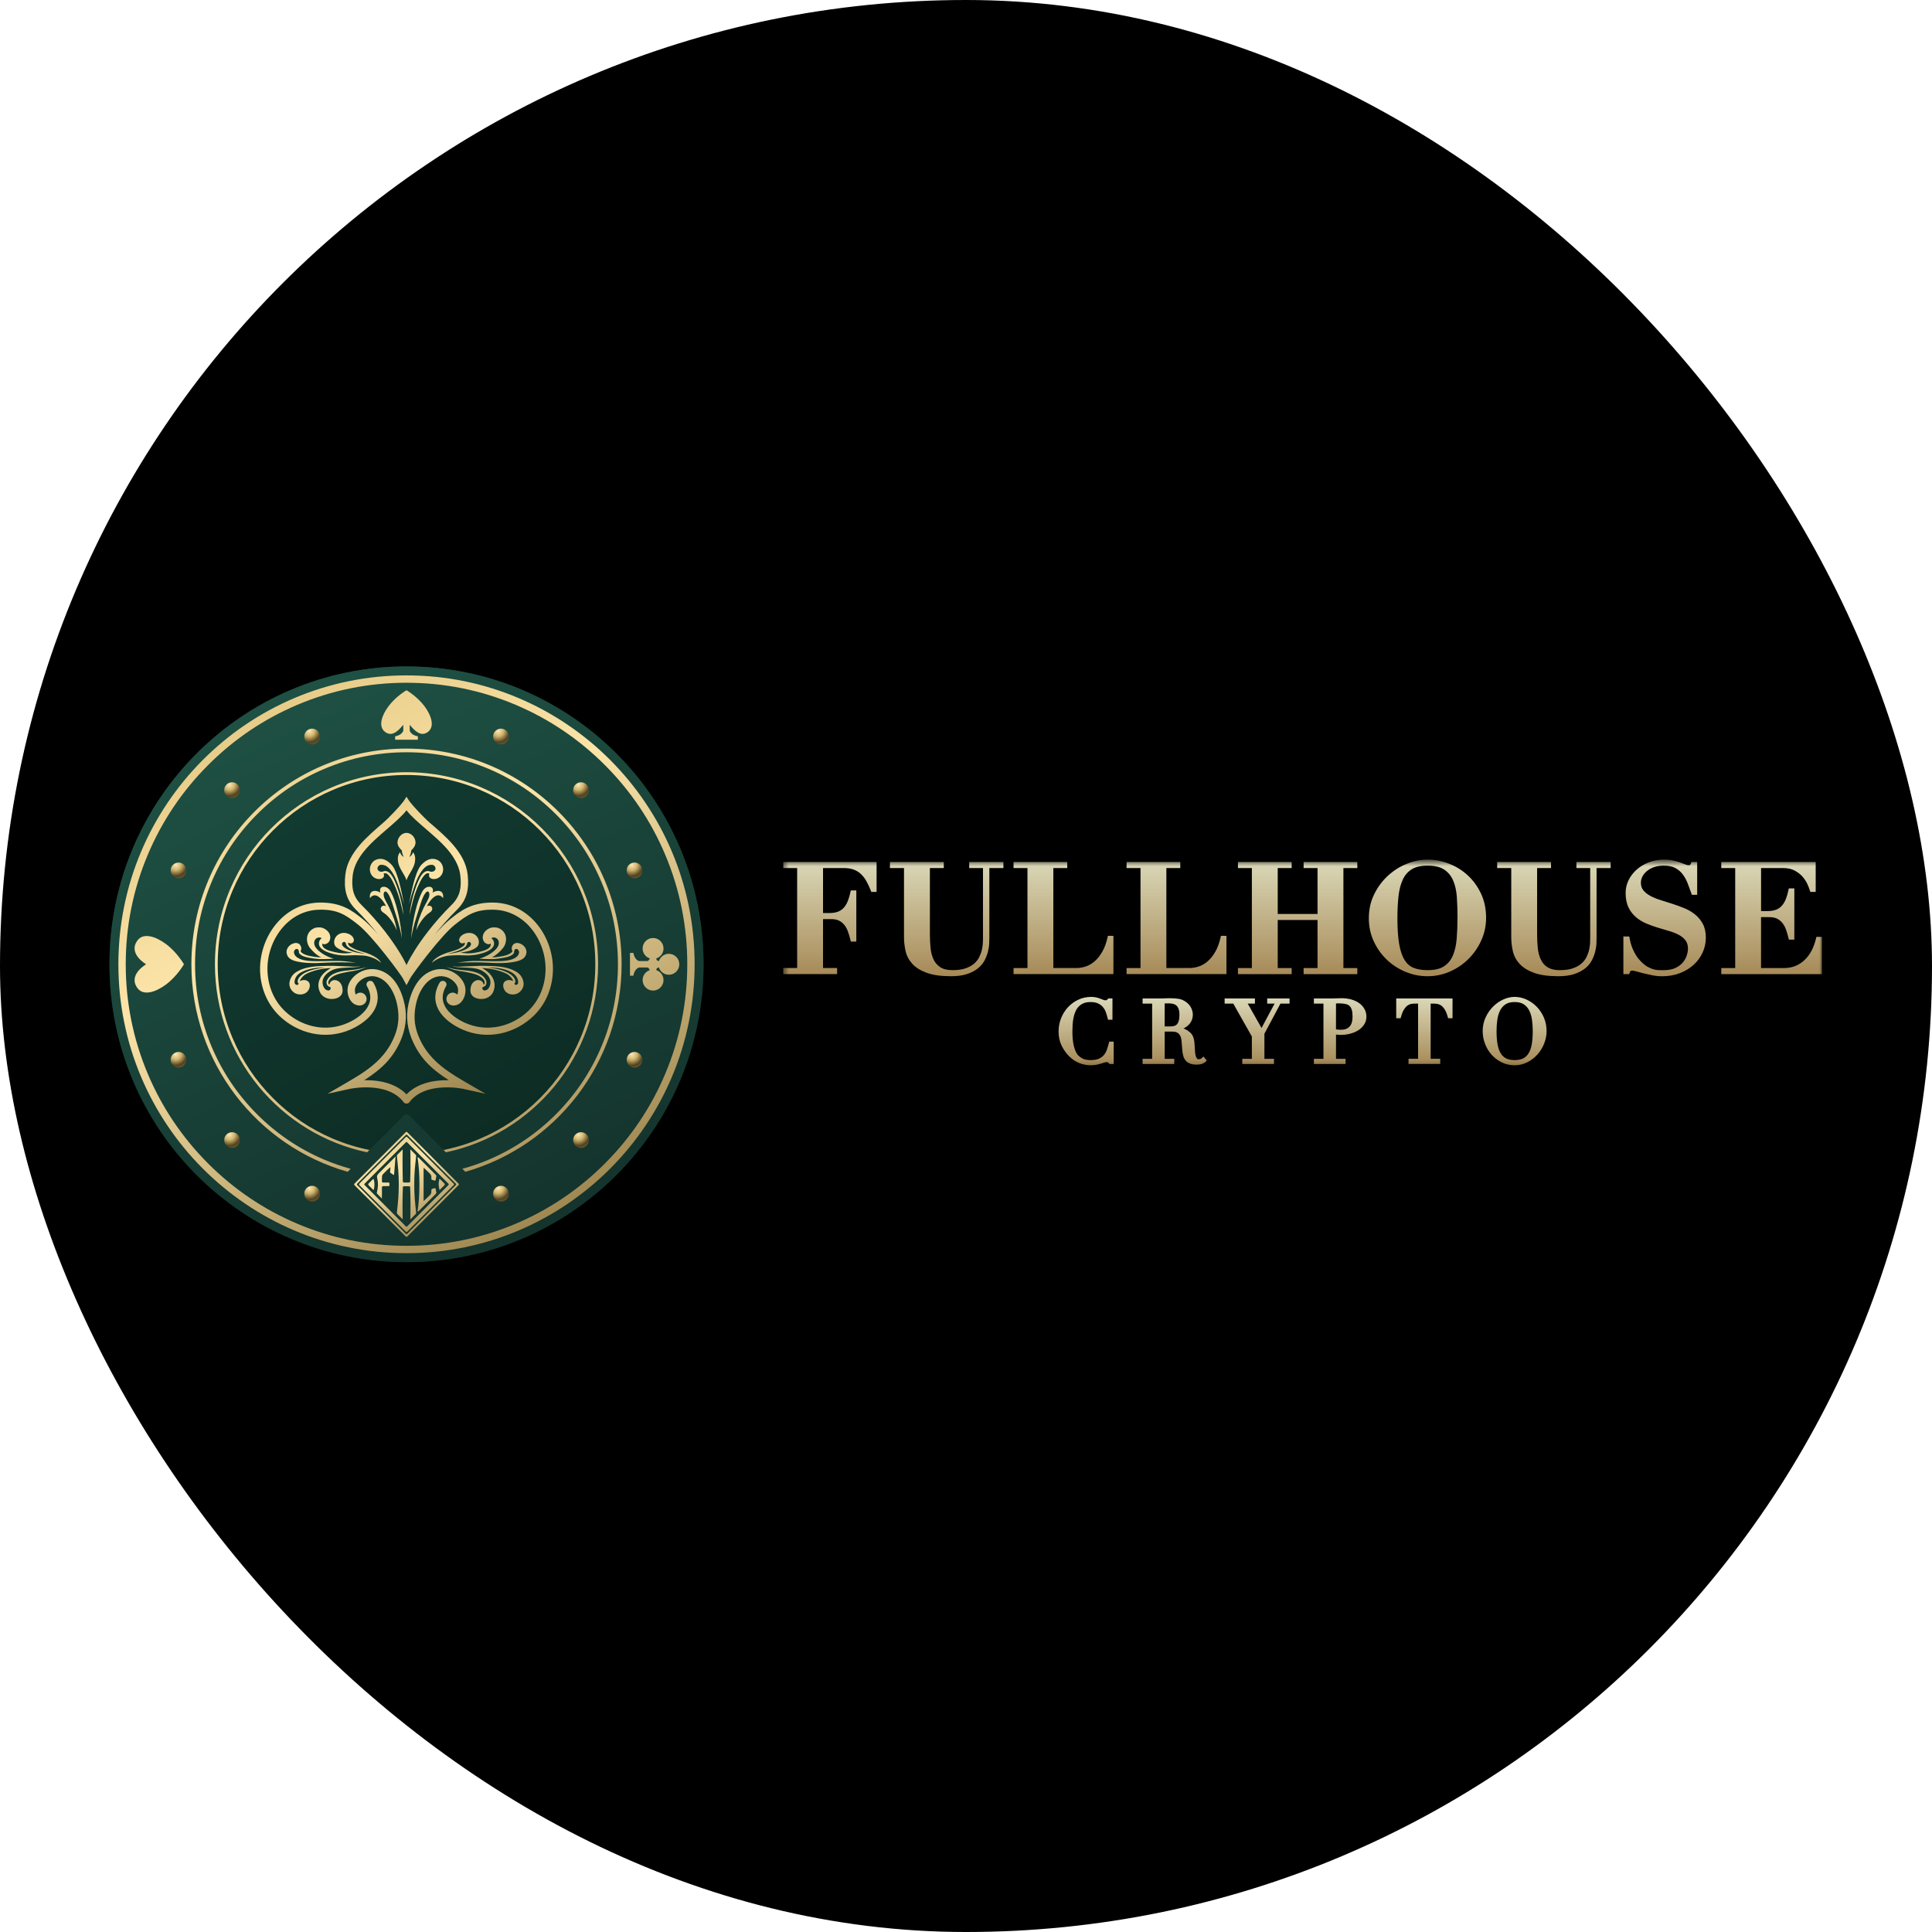 <?xml version="1.0" encoding="UTF-8"?> <svg xmlns="http://www.w3.org/2000/svg" width="300" height="300" viewBox="0 0 300 300" fill="none"><rect width="300" height="300" rx="150" fill="black"></rect><path d="M63.123 103.487C37.649 103.487 17 124.193 17 149.734C17 175.276 37.651 195.981 63.123 195.981C88.595 195.981 109.246 175.276 109.246 149.734C109.246 124.193 88.595 103.487 63.123 103.487Z" fill="url(#paint0_linear_376_433)"></path><path d="M63.123 103.487C37.649 103.487 17 124.193 17 149.734C17 175.276 37.651 195.981 63.123 195.981C88.595 195.981 109.246 175.276 109.246 149.734C109.246 124.193 88.595 103.487 63.123 103.487ZM63.514 173.187C63.299 172.971 62.947 172.971 62.732 173.187L57.262 178.671C43.809 175.947 33.679 164.027 33.679 149.734C33.679 133.429 46.861 120.211 63.123 120.211C79.384 120.211 92.566 133.429 92.566 149.734C92.566 164.027 82.437 175.947 68.984 178.671L63.514 173.187Z" fill="url(#paint1_linear_376_433)"></path><path fill-rule="evenodd" clip-rule="evenodd" d="M55.033 183.808C54.977 183.864 54.977 183.956 55.033 184.012L63.022 192.023C63.078 192.079 63.169 192.079 63.225 192.023L71.215 184.012C71.271 183.956 71.271 183.864 71.215 183.808L63.225 175.797C63.169 175.741 63.078 175.741 63.022 175.797L55.033 183.808ZM64.846 179.791C64.841 179.758 64.856 179.728 64.885 179.713C64.914 179.698 64.948 179.703 64.971 179.726L67.631 182.393C67.731 182.492 67.779 182.563 67.744 182.702C67.702 182.87 67.686 183.045 67.648 183.214C67.623 183.328 67.586 183.338 67.498 183.321C67.344 183.291 67.189 183.257 67.053 183.191C66.972 183.151 66.971 182.993 66.981 182.892C67.01 182.611 66.933 182.416 66.719 182.202C66.418 181.899 66.099 181.609 65.777 181.322V186.501C66.099 186.213 66.418 185.924 66.719 185.621C66.933 185.407 67.01 185.211 66.981 184.93C66.971 184.829 66.972 184.671 67.053 184.632C67.189 184.566 67.344 184.531 67.498 184.502C67.586 184.485 67.623 184.495 67.648 184.609C67.686 184.778 67.703 184.952 67.744 185.121C67.779 185.26 67.731 185.33 67.631 185.429L64.971 188.096C64.948 188.12 64.914 188.125 64.885 188.11C64.856 188.095 64.841 188.064 64.846 188.032C65.218 185.793 65.218 182.029 64.846 179.791ZM61.844 181.68C61.794 180.957 61.702 180.254 61.629 179.536C61.621 179.471 61.646 179.356 61.685 179.316L62.501 178.498C62.506 178.493 62.514 178.491 62.521 178.494C62.528 178.497 62.532 178.504 62.532 178.512C62.51 179.363 62.5 180.208 62.505 181.05C62.51 181.839 62.526 182.627 62.556 183.416C62.561 183.549 62.584 183.604 62.683 183.612C62.93 183.632 63.316 183.632 63.563 183.612C63.663 183.604 63.685 183.55 63.69 183.416C63.719 182.627 63.737 181.839 63.741 181.05C63.746 180.208 63.737 179.363 63.714 178.512C63.714 178.504 63.718 178.497 63.725 178.494C63.732 178.491 63.74 178.493 63.745 178.498L64.561 179.316C64.6 179.356 64.625 179.471 64.618 179.536C64.544 180.254 64.452 180.957 64.402 181.68C64.299 183.175 64.299 184.646 64.402 186.14C64.452 186.864 64.544 187.567 64.618 188.285C64.625 188.35 64.6 188.464 64.561 188.504L63.745 189.322C63.74 189.328 63.732 189.329 63.725 189.326C63.718 189.323 63.714 189.317 63.714 189.309C63.737 188.457 63.746 187.612 63.741 186.771C63.737 185.981 63.72 185.194 63.69 184.405C63.685 184.271 63.663 184.217 63.563 184.209C63.316 184.189 62.929 184.189 62.683 184.209C62.584 184.216 62.56 184.271 62.556 184.405C62.527 185.194 62.51 185.981 62.505 186.771C62.5 187.613 62.51 188.457 62.532 189.309C62.532 189.317 62.528 189.323 62.521 189.326C62.514 189.329 62.506 189.328 62.501 189.322L61.685 188.504C61.646 188.464 61.621 188.35 61.629 188.285C61.702 187.567 61.794 186.864 61.844 186.14C61.947 184.646 61.947 183.175 61.844 181.68ZM55.463 183.807C55.407 183.864 55.407 183.955 55.463 184.011L63.022 191.59C63.078 191.647 63.169 191.647 63.225 191.59L70.784 184.011C70.84 183.955 70.84 183.864 70.784 183.807L63.225 176.228C63.169 176.172 63.078 176.172 63.022 176.228L55.463 183.807ZM55.789 183.807C55.732 183.864 55.732 183.955 55.789 184.011L63.022 191.264C63.078 191.321 63.169 191.321 63.225 191.264L70.459 184.011C70.515 183.955 70.515 183.864 70.459 183.807L63.225 176.555C63.169 176.499 63.078 176.499 63.022 176.555L55.789 183.807ZM56.612 183.807C56.555 183.864 56.555 183.955 56.612 184.011L63.022 190.439C63.078 190.495 63.169 190.495 63.225 190.439L69.636 184.011C69.692 183.955 69.692 183.864 69.636 183.807L63.225 177.38C63.169 177.324 63.078 177.324 63.022 177.38L56.612 183.807ZM61.418 179.63C61.34 180.549 61.273 181.448 61.195 182.371C61.19 182.427 61.127 182.457 61.081 182.426C60.926 182.323 60.761 182.216 60.618 182.103C60.583 182.076 60.566 182.037 60.568 181.993C60.581 181.793 60.628 181.439 60.628 181.299C60.628 181.254 60.597 181.249 60.558 181.283C60.433 181.385 60.238 181.554 60.123 181.668C59.895 181.893 59.666 182.118 59.449 182.353C59.373 182.436 59.324 182.567 59.316 182.68C59.295 182.93 59.316 183.181 59.307 183.432C59.302 183.58 59.362 183.629 59.503 183.625L60.295 183.623C60.434 183.623 60.475 183.674 60.475 183.807V183.995C60.475 184.146 60.422 184.191 60.28 184.186L59.572 184.18C59.353 184.18 59.3 184.253 59.304 184.456C59.312 184.823 59.313 185.139 59.311 185.507C59.31 185.712 59.306 185.908 59.297 186.113C59.219 186.034 59.143 185.958 59.071 185.884C58.882 185.694 58.708 185.518 58.539 185.337C58.506 185.3 58.506 185.214 58.521 185.159C58.711 184.411 58.757 183.701 58.571 182.957C58.473 182.567 58.628 182.374 58.876 182.133L61.386 179.615C61.392 179.61 61.4 179.608 61.407 179.612C61.415 179.615 61.418 179.622 61.418 179.63ZM68.249 184.806C68.179 184.497 68.117 184.197 68.112 183.911C68.108 183.624 68.168 183.351 68.246 183.009L69.001 183.767C69.041 183.807 69.06 183.855 69.06 183.911C69.06 183.967 69.04 184.015 69.001 184.055L68.249 184.806ZM57.971 183.04C58.18 183.271 58.208 184.463 57.997 184.805L57.246 184.056C57.206 184.016 57.186 183.968 57.186 183.912C57.186 183.855 57.206 183.807 57.245 183.767L57.971 183.04Z" fill="url(#paint2_linear_376_433)"></path><path d="M98.993 163.432C99.616 163.69 99.911 164.408 99.654 165.032C99.396 165.657 98.68 165.953 98.059 165.694C97.435 165.436 97.14 164.72 97.398 164.095C97.656 163.47 98.37 163.174 98.993 163.432Z" fill="url(#paint3_radial_376_433)"></path><path d="M98.993 134.027C99.616 134.285 99.911 135.003 99.654 135.627C99.396 136.252 98.68 136.547 98.059 136.289C97.435 136.031 97.14 135.315 97.398 134.69C97.656 134.065 98.37 133.769 98.993 134.027Z" fill="url(#paint4_radial_376_433)"></path><path d="M28.184 163.432C28.807 163.69 29.102 164.408 28.845 165.032C28.587 165.657 27.872 165.953 27.249 165.694C26.626 165.436 26.331 164.72 26.589 164.095C26.846 163.47 27.56 163.174 28.184 163.432Z" fill="url(#paint5_radial_376_433)"></path><path d="M28.184 134.027C28.807 134.285 29.102 135.003 28.845 135.627C28.587 136.252 27.872 136.547 27.249 136.289C26.626 136.031 26.331 135.315 26.589 134.69C26.846 134.065 27.56 133.769 28.184 134.027Z" fill="url(#paint6_radial_376_433)"></path><path d="M90.688 175.898C91.311 176.156 91.606 176.873 91.349 177.497C91.091 178.122 90.375 178.418 89.754 178.16C89.13 177.901 88.835 177.185 89.093 176.56C89.351 175.935 90.065 175.639 90.688 175.898Z" fill="url(#paint7_radial_376_433)"></path><path d="M36.503 175.898C37.126 176.156 37.421 176.873 37.164 177.497C36.906 178.122 36.191 178.418 35.568 178.16C34.945 177.901 34.65 177.185 34.908 176.56C35.165 175.935 35.879 175.639 36.503 175.898Z" fill="url(#paint8_radial_376_433)"></path><path d="M90.688 121.562C91.311 121.82 91.606 122.537 91.349 123.161C91.091 123.786 90.375 124.082 89.754 123.824C89.13 123.565 88.835 122.849 89.093 122.224C89.351 121.599 90.065 121.303 90.688 121.562Z" fill="url(#paint9_radial_376_433)"></path><path d="M36.503 121.562C37.126 121.82 37.421 122.537 37.164 123.161C36.906 123.786 36.191 124.082 35.568 123.824C34.945 123.565 34.65 122.849 34.908 122.224C35.165 121.599 35.879 121.303 36.503 121.562Z" fill="url(#paint10_radial_376_433)"></path><path d="M78.257 184.224C78.881 184.483 79.176 185.201 78.918 185.824C78.661 186.449 77.945 186.745 77.323 186.486C76.7 186.228 76.405 185.512 76.662 184.887C76.92 184.262 77.634 183.966 78.257 184.224Z" fill="url(#paint11_radial_376_433)"></path><path d="M78.257 113.234C78.881 113.493 79.176 114.21 78.918 114.834C78.661 115.459 77.945 115.755 77.323 115.496C76.7 115.238 76.405 114.522 76.662 113.897C76.92 113.272 77.634 112.976 78.257 113.234Z" fill="url(#paint12_radial_376_433)"></path><path d="M48.933 184.224C49.556 184.483 49.852 185.201 49.594 185.824C49.336 186.449 48.621 186.745 47.999 186.486C47.376 186.228 47.081 185.512 47.338 184.887C47.596 184.262 48.31 183.966 48.933 184.224Z" fill="url(#paint13_radial_376_433)"></path><path d="M48.933 113.234C49.556 113.493 49.852 114.21 49.594 114.834C49.336 115.459 48.621 115.755 47.999 115.496C47.376 115.238 47.081 114.522 47.338 113.897C47.596 113.272 48.31 112.976 48.933 113.234Z" fill="url(#paint14_radial_376_433)"></path><path fill-rule="evenodd" clip-rule="evenodd" d="M21.351 146.023C19.806 148.103 22.694 149.733 22.694 149.733C22.694 149.733 19.806 151.363 21.351 153.443C22.285 154.701 24.215 154.038 25.78 152.873C27.516 151.578 28.561 149.733 28.561 149.733C28.561 149.733 27.516 147.888 25.78 146.594C24.215 145.429 22.285 144.766 21.351 146.023ZM105.481 149.733C105.481 148.834 104.757 148.106 103.859 148.106C103.137 148.106 102.524 148.581 102.317 149.235C102.088 149.235 101.904 149.059 101.904 148.828C102.558 148.617 103.031 148.005 103.031 147.279C103.031 146.381 102.304 145.652 101.408 145.652C100.513 145.652 99.786 146.381 99.786 147.279C99.786 148.005 100.258 148.617 100.911 148.828C100.911 148.828 100.729 149.235 100.507 149.235H99.226C98.469 148.971 98.358 147.965 98.358 147.965H97.823V151.502H98.358C98.358 151.502 98.469 150.496 99.226 150.231H100.507C100.729 150.231 100.911 150.639 100.911 150.639C100.258 150.85 99.786 151.462 99.786 152.188C99.786 153.085 100.513 153.815 101.408 153.815C102.304 153.815 103.031 153.085 103.031 152.188C103.031 151.462 102.558 150.85 101.904 150.639C101.904 150.408 102.088 150.231 102.317 150.231C102.524 150.885 103.137 151.36 103.859 151.36C104.757 151.36 105.481 150.632 105.481 149.733ZM80.092 109.453C74.718 107.173 69.008 106.017 63.122 106.017C57.235 106.017 51.526 107.173 46.151 109.452C40.96 111.654 36.298 114.805 32.293 118.821C28.29 122.836 25.145 127.511 22.95 132.717C20.677 138.106 19.524 143.83 19.524 149.733C19.524 155.636 20.677 161.361 22.95 166.749C25.145 171.955 28.29 176.631 32.293 180.645C36.297 184.661 40.96 187.814 46.151 190.015C51.525 192.293 57.235 193.449 63.122 193.449C69.008 193.449 74.717 192.295 80.092 190.016C85.283 187.814 89.945 184.663 93.95 180.647C97.954 176.632 101.098 171.956 103.293 166.751C105.566 161.363 106.72 155.637 106.72 149.735C106.72 143.833 105.566 138.108 103.293 132.719C101.098 127.513 97.956 122.837 93.95 118.823C89.947 114.807 85.283 111.654 80.092 109.453ZM61.357 114.862V114.328C61.357 114.328 62.359 114.217 62.624 113.455V112.55C62.585 112.594 62.543 112.641 62.5 112.691C61.903 113.376 60.927 114.496 59.805 113.66C58.68 112.82 59.274 111.086 60.314 109.682C61.475 108.12 63.121 107.182 63.121 107.182C63.121 107.182 64.768 108.12 65.929 109.682C66.969 111.086 67.563 112.82 66.438 113.66C65.316 114.496 64.34 113.376 63.743 112.691C63.7 112.642 63.658 112.594 63.619 112.55V113.455C63.884 114.217 64.886 114.328 64.886 114.328V114.862H61.357ZM18.382 149.733C18.382 124.958 38.412 104.873 63.122 104.873C87.83 104.873 107.861 124.958 107.861 149.733C107.861 174.51 87.83 194.594 63.122 194.594C38.413 194.594 18.382 174.51 18.382 149.733ZM29.719 149.733C29.719 131.236 44.674 116.24 63.121 116.24C81.569 116.24 96.524 131.236 96.523 149.733C96.523 165.054 86.262 177.97 72.257 181.954L71.795 181.491C73.189 181.109 74.559 180.636 75.901 180.066C79.811 178.408 83.321 176.034 86.337 173.01C89.353 169.987 91.721 166.466 93.374 162.546C95.085 158.487 95.954 154.177 95.954 149.732C95.954 145.287 95.085 140.975 93.374 136.917C91.72 132.997 89.353 129.478 86.337 126.453C83.321 123.429 79.81 121.056 75.901 119.397C71.852 117.681 67.554 116.81 63.121 116.81C58.689 116.81 54.389 117.681 50.342 119.397C46.431 121.056 42.92 123.429 39.906 126.453C36.89 129.478 34.523 132.997 32.869 136.917C31.157 140.977 30.289 145.287 30.289 149.732C30.289 154.177 31.157 158.488 32.869 162.546C34.523 166.466 36.889 169.987 39.906 173.01C42.922 176.034 46.433 178.408 50.342 180.066C51.684 180.635 53.055 181.109 54.447 181.491L53.985 181.955C39.979 177.971 29.719 165.055 29.719 149.733ZM33.377 149.733C33.377 133.261 46.694 119.908 63.122 119.908C79.55 119.908 92.866 133.261 92.867 149.735C92.867 164.104 82.733 176.1 69.24 178.928L68.877 178.565C70.811 178.179 72.702 177.598 74.534 176.821C78.025 175.341 81.16 173.221 83.852 170.521C86.545 167.822 88.658 164.678 90.135 161.177C91.664 157.554 92.439 153.704 92.439 149.736C92.439 145.766 91.664 141.916 90.135 138.293C88.659 134.792 86.545 131.648 83.852 128.949C81.16 126.25 78.025 124.13 74.534 122.649C70.92 121.116 67.08 120.34 63.123 120.34C59.164 120.34 55.324 121.116 51.711 122.649C48.22 124.129 45.084 126.25 42.393 128.949C39.7 131.648 37.587 134.792 36.11 138.293C34.581 141.918 33.806 145.768 33.806 149.736C33.806 153.704 34.581 157.554 36.11 161.177C37.585 164.678 39.7 167.822 42.393 170.521C45.084 173.221 48.22 175.34 51.711 176.821C53.543 177.598 55.433 178.178 57.367 178.564L57.005 178.926C43.513 176.098 33.377 164.103 33.377 149.733Z" fill="url(#paint15_linear_376_433)"></path><path d="M63.122 125.822C62.506 126.659 61.097 127.876 60.231 128.623C58.879 129.79 57.409 131.019 56.334 132.424C55.417 133.622 54.888 134.813 54.764 135.966C54.578 137.706 54.734 139.141 56.099 140.489C59.053 143.406 60.96 146.164 61.833 147.55C62.361 148.388 62.806 149.177 63.123 149.851C63.44 149.177 63.885 148.388 64.412 147.55C65.285 146.164 67.192 143.406 70.146 140.489C71.511 139.141 71.667 137.706 71.481 135.966C71.357 134.813 70.828 133.622 69.911 132.424C68.836 131.019 67.366 129.79 66.014 128.623C65.148 127.876 63.739 126.659 63.122 125.822ZM63.122 152.985L62.54 151.893C62.403 151.635 61.243 150.005 59.834 148.225C58.082 146.011 56.595 144.365 55.634 143.6C53.639 142.011 52.378 141.214 49.643 141.256C47.324 141.291 45.396 142.337 44.002 143.895C42.429 145.652 41.535 148.061 41.529 150.403C41.522 152.831 42.4 155.25 44.241 157.005C46.715 159.364 50.519 160.395 54.02 158.828C55.382 158.218 56.445 157.386 57.015 156.485C57.677 155.438 57.665 154.309 56.982 153.13C56.827 152.864 56.926 152.527 57.202 152.379C57.478 152.23 57.828 152.325 57.982 152.59C58.869 154.12 58.873 155.667 57.993 157.061C57.308 158.146 56.069 159.131 54.503 159.833C50.526 161.615 46.207 160.451 43.41 157.769C41.371 155.812 40.386 153.138 40.381 150.452C40.377 147.8 41.387 145.113 43.158 143.149C44.756 141.376 46.974 140.191 49.624 140.151C51.158 140.129 52.486 140.388 53.683 140.945C54.703 141.42 55.508 142.061 56.368 142.752C57.059 143.307 57.886 144.167 58.7 145.091C57.651 143.759 56.485 142.451 55.277 141.259C53.679 139.68 53.396 137.965 53.62 135.85C53.806 134.108 54.679 132.602 55.823 131.258C56.911 129.98 58.243 128.847 59.461 127.796C60.482 126.915 62.167 125.099 62.638 124.453C62.756 124.291 63.095 123.773 63.122 123.709C63.148 123.773 63.488 124.291 63.605 124.453C64.076 125.099 65.761 126.915 66.783 127.796C68.001 128.847 69.334 129.979 70.421 131.258C71.564 132.602 72.438 134.108 72.624 135.85C72.848 137.965 72.565 139.68 70.967 141.259C69.759 142.451 68.593 143.759 67.544 145.091C68.358 144.167 69.185 143.307 69.876 142.752C70.736 142.061 71.541 141.42 72.561 140.945C73.758 140.388 75.086 140.129 76.619 140.151C79.27 140.191 81.488 141.376 83.086 143.149C84.857 145.113 85.867 147.8 85.862 150.452C85.857 153.138 84.873 155.812 82.834 157.769C80.037 160.451 75.717 161.614 71.741 159.833C70.175 159.131 68.936 158.146 68.251 157.061C67.37 155.667 67.375 154.12 68.262 152.59C68.416 152.325 68.765 152.23 69.042 152.379C69.317 152.527 69.416 152.864 69.262 153.13C68.578 154.309 68.567 155.438 69.229 156.485C69.799 157.386 70.862 158.218 72.224 158.828C75.725 160.395 79.528 159.364 82.003 157.005C83.844 155.25 84.722 152.831 84.715 150.403C84.709 148.061 83.815 145.652 82.242 143.895C80.848 142.337 78.919 141.291 76.601 141.256C73.866 141.214 72.605 142.012 70.61 143.6C69.649 144.365 68.162 146.011 66.41 148.225C65.001 150.005 63.841 151.635 63.703 151.893L63.122 152.985ZM63.122 136.686C63.28 136.18 63.562 135.751 63.828 135.302C64.151 134.756 64.451 134.178 64.472 133.395C64.483 133.002 64.389 132.627 64.12 132.324C64.049 132.684 63.827 132.908 63.55 133.07C63.75 132.749 63.827 132.317 63.878 132.025C64.183 131.755 64.522 131.313 64.522 130.822C64.522 130.13 63.934 129.331 63.123 129.331C62.312 129.331 61.723 130.131 61.723 130.822C61.723 131.313 62.061 131.755 62.367 132.025C62.419 132.317 62.495 132.749 62.695 133.07C62.418 132.908 62.196 132.684 62.125 132.324C61.856 132.627 61.762 133.002 61.773 133.395C61.794 134.178 62.094 134.755 62.417 135.302C62.682 135.751 62.964 136.18 63.122 136.686ZM63.122 171.359C63.346 171.359 63.47 171.282 63.586 171.129C66.073 167.844 71.855 169.064 71.913 169.076L75.397 169.84L72.336 168.064C70.392 166.934 68.642 165.846 67.241 164.376C66.434 163.529 65.742 162.555 65.195 161.374C64.372 159.598 64.191 158.047 64.546 156.144C64.873 154.386 65.929 152.089 67.898 151.646C68.632 151.481 69.433 151.647 70.093 152.103C70.675 152.504 71.072 153.083 71.127 153.611C71.158 153.914 71.102 154.206 71.006 154.447C70.764 154.194 70.409 154.073 70.066 154.164C69.486 154.316 69.222 154.888 69.353 155.375C69.471 155.816 69.927 156.187 70.537 156.134C70.969 156.096 71.347 155.899 71.623 155.591C72.1 155.058 72.348 154.257 72.269 153.501C72.18 152.652 71.617 151.793 70.761 151.203C69.833 150.564 68.694 150.331 67.638 150.569C65.097 151.141 63.89 153.716 63.414 155.964C63.002 157.915 63.25 159.887 64.148 161.826C64.744 163.113 65.451 164.137 66.297 165.033C67.243 166.034 68.361 166.874 69.688 167.739C68.262 167.709 66.774 167.884 65.45 168.41C64.528 168.776 63.748 169.289 63.123 169.937C62.497 169.289 61.718 168.776 60.796 168.41C59.472 167.884 57.984 167.709 56.558 167.739C57.885 166.874 59.003 166.034 59.949 165.033C60.794 164.138 61.502 163.113 62.098 161.826C62.996 159.887 63.243 157.915 62.831 155.964C62.356 153.716 61.148 151.141 58.608 150.569C57.552 150.331 56.413 150.564 55.485 151.203C54.629 151.793 54.065 152.652 53.977 153.501C53.898 154.257 54.146 155.058 54.623 155.591C54.899 155.899 55.277 156.096 55.709 156.134C56.318 156.187 56.775 155.816 56.893 155.375C57.024 154.888 56.759 154.316 56.179 154.164C55.837 154.073 55.482 154.194 55.24 154.447C55.144 154.206 55.087 153.914 55.118 153.611C55.173 153.083 55.571 152.504 56.152 152.103C56.813 151.647 57.614 151.481 58.348 151.646C60.317 152.089 61.373 154.386 61.7 156.144C62.054 158.047 61.873 159.598 61.051 161.374C60.503 162.555 59.811 163.529 59.005 164.376C57.603 165.846 55.854 166.934 53.909 168.064L50.849 169.84L54.333 169.076C54.391 169.064 60.172 167.844 62.66 171.129C62.776 171.282 62.899 171.359 63.122 171.359ZM70.177 147.715C71.394 147.379 72.002 146.911 72.105 146.76C72.248 146.546 72.151 146.364 72.151 146.364C72.151 146.364 71.907 146.533 71.697 146.482C71.333 146.395 71.214 146.046 71.348 145.711C71.497 145.336 71.955 144.971 72.608 144.877C73.225 144.789 73.892 145.042 74.209 145.667C74.417 146.079 74.424 146.629 74.134 146.966C73.909 147.228 73.444 147.471 72.946 147.625C72.425 147.787 71.868 147.855 71.509 147.91C71.512 147.93 72.244 148.034 72.66 148.034C73.456 148.034 73.991 147.916 74.757 147.721C75.786 147.457 76.015 147.128 76.105 146.985C76.265 146.733 76.186 146.543 76.172 146.493C76.079 146.634 75.933 146.632 75.743 146.606C75.441 146.547 75.204 146.34 75.096 146.128C74.874 145.695 74.935 145.209 75.176 144.827C75.392 144.484 75.759 144.228 76.135 144.089C76.6 143.918 77.207 144.036 77.334 144.082C77.952 144.306 78.387 144.791 78.528 145.374C78.672 145.974 78.509 146.675 78.155 147.146C77.75 147.685 77.021 148.369 76.355 148.663C76.355 148.663 77.187 148.664 78.209 148.432C79.136 148.22 79.457 147.914 79.574 147.73C79.574 147.73 79.411 147.418 79.474 147.118C79.534 146.831 79.715 146.615 79.84 146.544C80.237 146.32 80.617 146.476 80.678 146.493C81.213 146.642 81.729 147.157 81.75 147.782C81.763 148.198 81.553 148.509 81.459 148.631C81.108 149.088 80.245 149.325 79.333 149.442C78.434 149.558 77.488 149.558 76.94 149.539C75.882 149.503 74.805 149.431 73.766 149.429C72.821 149.427 71.939 149.445 70.962 149.477C71.447 149.428 72.609 149.233 73.577 149.215C75.025 149.19 76.604 149.29 77.835 149.234C78.295 149.214 79.052 149.153 79.639 148.916C80.13 148.718 80.539 148.395 80.599 147.921C80.632 147.652 80.456 147.424 80.269 147.365C80.151 147.328 79.991 147.367 79.922 147.472C79.822 147.621 79.83 147.84 79.824 147.902C79.808 148.072 79.525 148.351 79.037 148.521C78.237 148.8 76.859 148.914 76.617 148.924C75.742 148.956 74.426 148.865 74.426 148.865C74.426 148.865 76.096 148.43 77.068 147.325C77.509 146.822 77.541 146.309 77.336 145.943C77.127 145.571 76.578 145.445 76.281 145.696C76.516 145.794 76.805 146.23 76.702 146.711C76.571 147.316 75.81 147.726 75.023 147.98C74.101 148.278 73.341 148.361 72.555 148.364C72.013 148.365 71.464 148.311 70.82 148.332C70.002 148.36 69.592 148.374 69.167 148.478C67.861 148.795 67.344 149.297 67.061 149.498C67.233 149.191 67.727 148.392 70.177 147.715ZM73.027 146.888C73.158 146.73 73.194 146.522 73.04 146.354C72.921 146.226 72.674 146.205 72.589 146.387C72.501 146.574 72.489 146.729 72.396 146.857C72.124 147.231 71.718 147.4 71.135 147.641C70.702 147.819 70.184 147.937 69.535 148.106C69.945 148.063 70.337 148.012 70.72 147.936C71.222 147.836 71.71 147.692 72.204 147.464C72.537 147.31 72.833 147.12 73.027 146.888ZM75.307 151.934C75.549 152.27 75.649 152.696 75.37 153.053C75.242 153.201 74.976 153.268 74.976 153.268C74.789 153.456 74.973 153.768 75.166 153.793C75.344 153.816 75.518 153.752 75.585 153.713C75.992 153.474 76.191 152.895 76.154 152.406C76.085 151.493 75.19 150.94 74.964 150.801C74.295 150.389 73.587 150.332 73.002 150.286C72.092 150.214 71.085 150.245 70.211 150.052C71.092 150.142 71.942 150.075 72.791 150.038C74.15 149.98 74.783 149.961 75.446 149.977C76.342 149.999 77.059 150.026 77.683 150.106C78.41 150.199 79.225 150.413 79.691 150.641C80.333 150.955 80.844 151.264 81.154 152.031C81.217 152.188 81.447 152.762 81.182 153.39C81.148 153.471 80.812 154.224 79.972 154.39C79.889 154.407 79.082 154.553 78.546 154.008C78.153 153.608 77.99 152.913 78.29 152.522C78.528 152.214 78.892 152.151 79.193 152.19C79.453 152.224 79.645 152.346 79.645 152.346C79.739 152.249 79.386 151.669 78.828 151.302C78.413 151.029 77.581 150.766 77.083 150.634C76.613 150.51 75.948 150.397 75.299 150.343C75.01 150.318 74.848 150.324 74.848 150.324C74.848 150.324 75.061 150.419 75.356 150.627C75.582 150.787 76.293 151.276 76.614 152.086C76.694 152.288 76.891 152.801 76.762 153.447C76.714 153.69 76.585 154.335 75.977 154.752C75.382 155.16 74.778 155.15 74.411 155.102C74.078 155.06 73.547 154.926 73.235 154.468C72.994 154.116 73.042 153.721 73.07 153.484C73.097 153.257 73.177 152.802 73.556 152.466C73.63 152.401 73.992 152.119 74.432 152.197C74.606 152.228 74.854 152.362 74.965 152.537C75.062 152.688 75.097 152.873 75.097 152.873C75.324 152.841 75.313 152.443 75.1 152.123C74.897 151.817 74.479 151.545 74.043 151.372C73.53 151.169 72.922 151.036 72.312 150.926C71.741 150.822 71.24 150.762 70.771 150.655C70.29 150.545 69.839 150.386 69.269 150.156C69.867 150.331 70.407 150.463 70.982 150.548C71.438 150.616 71.928 150.65 72.412 150.703C73.05 150.773 73.678 150.875 74.333 151.167C74.705 151.332 75.043 151.567 75.307 151.934ZM79.096 151.171C79.458 151.405 79.91 151.774 80.009 152.252C80.074 152.568 79.943 152.633 79.93 152.645C79.797 152.769 79.966 152.981 80.187 152.923C80.421 152.861 80.47 152.675 80.469 152.521C80.468 152.126 80.288 151.757 80.046 151.477C79.645 151.014 78.966 150.708 78.39 150.542C77.629 150.321 76.762 150.222 75.727 150.244C76.208 150.297 76.882 150.382 77.54 150.55C78.139 150.704 78.729 150.934 79.096 151.171ZM66.891 135.361C66.749 135.347 66.547 135.158 66.143 135.301C65.686 135.463 65.291 136.031 64.956 136.792C64.523 137.776 64.193 138.874 63.966 139.858C63.764 140.737 63.642 141.525 63.602 142.056C63.77 141.28 63.924 140.583 64.107 139.909C64.367 138.955 64.686 138.045 65.186 137.014C65.459 136.453 65.776 135.945 66.158 135.68C66.359 135.54 66.542 135.611 66.673 135.641C66.431 136.224 66.928 136.55 67.505 136.495C68.071 136.441 68.714 136.02 68.811 135.116C68.825 134.989 68.839 134.286 68.298 133.782C67.918 133.428 67.463 133.379 67.335 133.367C66.583 133.297 66.023 133.754 65.769 133.964C65.335 134.319 65.114 134.712 65.036 134.86C64.8 135.3 64.59 135.87 64.404 136.485C64.267 136.94 64.143 137.42 64.032 137.89C63.797 138.889 63.621 139.844 63.505 140.422C63.729 139.591 63.943 138.791 64.217 137.974C64.484 137.184 64.802 136.315 65.249 135.599C65.456 135.268 65.771 134.851 66.082 134.61C66.339 134.41 66.685 134.247 67.131 134.29C67.394 134.313 67.653 134.625 67.63 134.887C67.606 135.164 67.335 135.404 66.891 135.361ZM63.836 145.71C64.156 143.853 64.606 142.59 64.936 141.54C65.23 140.608 65.44 139.846 65.742 139.203C65.875 138.922 66.107 138.556 66.288 138.456C66.51 138.333 66.736 138.589 66.658 139.084C66.567 139.661 66.141 140.198 65.769 140.997C65.214 142.185 64.795 143.279 64.644 144.48C64.974 143.543 65.818 142.267 66.694 141.723C67.58 141.173 66.909 140.32 66.285 140.745C66.356 140.572 66.954 139.394 67.759 139.082C68.111 138.947 68.501 139.047 68.798 139.474C69.002 138.002 67.618 138.25 67.171 138.619C67.357 138.053 67.107 137.775 66.834 137.716C66.41 137.623 65.906 137.834 65.558 138.469C65.158 139.198 64.785 140.317 64.511 141.433C64.064 143.258 63.882 144.896 63.836 145.71ZM56.068 147.715C54.851 147.379 54.242 146.912 54.14 146.76C53.996 146.546 54.094 146.364 54.094 146.364C54.094 146.364 54.338 146.533 54.547 146.483C54.912 146.395 55.03 146.046 54.897 145.711C54.747 145.337 54.289 144.971 53.636 144.877C53.019 144.789 52.352 145.042 52.036 145.667C51.828 146.08 51.82 146.63 52.11 146.966C52.336 147.228 52.801 147.471 53.299 147.626C53.819 147.787 54.377 147.856 54.735 147.911C54.732 147.931 54.001 148.035 53.584 148.035C52.788 148.035 52.254 147.917 51.488 147.721C50.459 147.457 50.23 147.128 50.139 146.985C49.979 146.733 50.059 146.543 50.072 146.493C50.165 146.634 50.311 146.632 50.501 146.606C50.803 146.548 51.04 146.341 51.149 146.128C51.371 145.695 51.31 145.209 51.069 144.827C50.852 144.484 50.485 144.228 50.109 144.09C49.644 143.918 49.038 144.037 48.911 144.083C48.293 144.306 47.857 144.792 47.717 145.374C47.572 145.974 47.736 146.675 48.09 147.146C48.494 147.686 49.223 148.369 49.89 148.663C49.89 148.663 49.058 148.664 48.035 148.432C47.108 148.221 46.787 147.914 46.671 147.731C46.671 147.731 46.833 147.418 46.771 147.119C46.711 146.831 46.529 146.615 46.404 146.544C46.008 146.32 45.628 146.477 45.566 146.494C45.032 146.643 44.515 147.158 44.495 147.782C44.481 148.198 44.692 148.51 44.785 148.631C45.137 149.088 46 149.325 46.911 149.442C47.81 149.558 48.756 149.558 49.304 149.539C50.362 149.503 51.44 149.432 52.479 149.429C53.423 149.427 54.306 149.446 55.283 149.477C54.797 149.428 53.635 149.233 52.667 149.216C51.22 149.19 49.641 149.29 48.409 149.234C47.949 149.214 47.192 149.153 46.605 148.916C46.115 148.718 45.705 148.395 45.646 147.921C45.612 147.652 45.789 147.424 45.976 147.365C46.093 147.328 46.253 147.367 46.323 147.472C46.422 147.622 46.414 147.84 46.42 147.902C46.436 148.072 46.719 148.352 47.207 148.521C48.008 148.8 49.385 148.914 49.627 148.924C50.502 148.956 51.818 148.865 51.818 148.865C51.818 148.865 50.148 148.43 49.177 147.325C48.736 146.823 48.703 146.309 48.909 145.943C49.117 145.572 49.666 145.445 49.963 145.697C49.729 145.795 49.439 146.23 49.543 146.711C49.674 147.316 50.434 147.726 51.221 147.98C52.143 148.278 52.903 148.362 53.69 148.364C54.231 148.366 54.781 148.311 55.424 148.333C56.242 148.36 56.653 148.374 57.078 148.478C58.384 148.796 58.9 149.298 59.184 149.499C59.011 149.191 58.517 148.392 56.068 147.715ZM53.218 146.888C53.086 146.731 53.051 146.522 53.205 146.354C53.324 146.227 53.571 146.206 53.656 146.387C53.743 146.575 53.755 146.729 53.848 146.857C54.121 147.231 54.526 147.4 55.109 147.641C55.542 147.82 56.06 147.937 56.709 148.107C56.3 148.063 55.908 148.012 55.524 147.936C55.022 147.837 54.534 147.692 54.04 147.464C53.708 147.31 53.411 147.12 53.218 146.888ZM50.937 151.935C50.695 152.27 50.595 152.696 50.875 153.053C51.002 153.201 51.269 153.269 51.269 153.269C51.456 153.457 51.272 153.768 51.079 153.793C50.901 153.816 50.727 153.752 50.659 153.713C50.253 153.475 50.053 152.895 50.09 152.407C50.16 151.493 51.055 150.94 51.281 150.802C51.95 150.389 52.658 150.332 53.243 150.287C54.153 150.214 55.159 150.246 56.033 150.053C55.153 150.143 54.303 150.075 53.454 150.038C52.095 149.98 51.462 149.961 50.799 149.977C49.902 149.999 49.185 150.026 48.562 150.106C47.834 150.199 47.02 150.413 46.553 150.642C45.912 150.956 45.401 151.264 45.091 152.032C45.028 152.188 44.797 152.762 45.063 153.39C45.097 153.471 45.433 154.224 46.272 154.39C46.356 154.407 47.163 154.553 47.698 154.008C48.091 153.609 48.255 152.913 47.954 152.523C47.717 152.214 47.352 152.151 47.052 152.19C46.791 152.224 46.599 152.346 46.599 152.346C46.505 152.249 46.858 151.67 47.417 151.303C47.832 151.03 48.664 150.766 49.162 150.635C49.631 150.51 50.296 150.398 50.946 150.343C51.235 150.318 51.397 150.324 51.397 150.324C51.397 150.324 51.184 150.419 50.889 150.627C50.663 150.787 49.952 151.276 49.63 152.086C49.55 152.288 49.354 152.801 49.483 153.448C49.53 153.69 49.659 154.335 50.268 154.753C50.862 155.16 51.467 155.15 51.834 155.102C52.166 155.06 52.697 154.926 53.01 154.469C53.251 154.116 53.203 153.721 53.174 153.484C53.148 153.257 53.068 152.803 52.688 152.466C52.614 152.401 52.252 152.12 51.812 152.198C51.639 152.228 51.39 152.363 51.279 152.537C51.182 152.689 51.148 152.873 51.148 152.873C50.921 152.841 50.931 152.444 51.145 152.123C51.348 151.818 51.766 151.545 52.202 151.373C52.714 151.17 53.322 151.036 53.932 150.926C54.504 150.823 55.004 150.762 55.473 150.655C55.954 150.546 56.406 150.386 56.976 150.157C56.377 150.332 55.837 150.463 55.262 150.549C54.807 150.616 54.316 150.651 53.832 150.704C53.194 150.773 52.566 150.875 51.911 151.167C51.539 151.332 51.202 151.567 50.937 151.935ZM47.148 151.171C46.787 151.405 46.335 151.774 46.236 152.252C46.17 152.569 46.302 152.633 46.314 152.645C46.447 152.769 46.27 152.995 46.05 152.937C45.816 152.875 45.734 152.675 45.734 152.521C45.735 152.127 45.903 151.733 46.145 151.453C46.546 150.99 47.279 150.708 47.854 150.542C48.616 150.322 49.483 150.223 50.518 150.244C50.036 150.298 49.362 150.382 48.704 150.551C48.106 150.704 47.515 150.934 47.148 151.171ZM59.353 135.361C59.495 135.347 59.698 135.158 60.101 135.301C60.558 135.463 60.953 136.031 61.288 136.792C61.721 137.776 62.051 138.875 62.278 139.858C62.481 140.737 62.602 141.525 62.642 142.057C62.474 141.28 62.32 140.584 62.137 139.91C61.877 138.955 61.559 138.045 61.058 137.015C60.785 136.453 60.468 135.945 60.087 135.68C59.885 135.54 59.702 135.611 59.571 135.641C59.813 136.225 59.316 136.55 58.739 136.495C58.173 136.441 57.531 136.02 57.433 135.116C57.42 134.989 57.406 134.286 57.946 133.782C58.326 133.429 58.782 133.379 58.91 133.368C59.661 133.297 60.221 133.755 60.476 133.964C60.91 134.319 61.131 134.712 61.209 134.861C61.444 135.301 61.654 135.871 61.84 136.485C61.978 136.941 62.102 137.42 62.212 137.89C62.448 138.889 62.623 139.844 62.739 140.422C62.516 139.591 62.302 138.791 62.027 137.975C61.76 137.185 61.443 136.315 60.995 135.599C60.789 135.268 60.474 134.852 60.163 134.61C59.906 134.411 59.559 134.247 59.113 134.29C58.851 134.314 58.591 134.626 58.614 134.888C58.638 135.165 58.909 135.405 59.353 135.361ZM62.409 145.71C62.089 143.853 61.638 142.591 61.308 141.54C61.015 140.608 60.805 139.847 60.502 139.203C60.37 138.922 60.137 138.556 59.957 138.456C59.735 138.333 59.509 138.59 59.587 139.084C59.678 139.661 60.103 140.198 60.476 140.997C61.03 142.186 61.449 143.28 61.601 144.481C61.271 143.544 60.426 142.267 59.55 141.723C58.665 141.173 59.336 140.32 59.96 140.745C59.889 140.573 59.291 139.394 58.485 139.083C58.133 138.947 57.744 139.047 57.446 139.475C57.242 138.003 58.627 138.25 59.073 138.62C58.888 138.053 59.138 137.775 59.41 137.716C59.834 137.624 60.339 137.835 60.687 138.469C61.087 139.199 61.459 140.317 61.733 141.433C62.181 143.258 62.362 144.896 62.409 145.71Z" fill="url(#paint16_linear_376_433)"></path><mask id="mask0_376_433" style="mask-type:luminance" maskUnits="userSpaceOnUse" x="121" y="133" width="162" height="33"><path d="M283 133.625H121.537V165.842H283V133.625Z" fill="white"></path></mask><g mask="url(#mask0_376_433)"><path d="M239.733 158.005C239.456 157.364 239.084 156.803 238.622 156.328C238.159 155.854 237.629 155.481 237.037 155.209C236.443 154.938 235.826 154.799 235.191 154.799C234.592 154.799 233.995 154.938 233.406 155.209C232.817 155.481 232.289 155.854 231.823 156.326C231.356 156.799 230.973 157.359 230.68 157.997C230.378 158.648 230.23 159.356 230.23 160.113C230.23 160.795 230.353 161.458 230.598 162.097C230.842 162.734 231.185 163.302 231.626 163.792C232.067 164.281 232.593 164.675 233.198 164.969C233.81 165.267 234.478 165.416 235.19 165.416C235.885 165.416 236.543 165.261 237.153 164.953C237.752 164.65 238.277 164.251 238.721 163.757C239.164 163.265 239.513 162.7 239.767 162.067C240.021 161.432 240.153 160.779 240.153 160.112C240.153 159.361 240.012 158.654 239.733 158.005ZM172.243 161.742L172.184 161.97C172.097 162.303 171.997 162.64 171.883 162.977C171.778 163.289 171.627 163.562 171.428 163.808C171.237 164.04 170.983 164.234 170.654 164.389C170.347 164.534 169.906 164.615 169.336 164.615C168.904 164.615 168.517 164.548 168.172 164.419C167.987 164.35 167.428 163.933 167.324 163.766C167.086 163.454 166.887 163.005 166.742 162.415C166.598 161.833 166.523 161.075 166.523 160.152C166.523 159.827 166.533 159.482 166.556 159.117C166.576 158.761 166.623 158.407 166.692 158.058C166.759 157.716 166.858 157.393 166.989 157.085C167.113 156.789 167.277 156.537 167.485 156.316C167.687 156.101 167.934 155.928 168.241 155.795C168.531 155.668 168.895 155.599 169.336 155.599C169.814 155.599 170.196 155.672 170.487 155.808C170.796 155.949 171.041 156.128 171.233 156.348C171.432 156.575 171.586 156.835 171.698 157.134C171.818 157.454 171.917 157.777 171.995 158.103L172.05 158.341H172.743V155.042H172.099L172.007 155.146C171.959 155.203 171.904 155.254 171.844 155.299C171.84 155.293 171.798 155.326 171.649 155.324C171.556 155.324 171.454 155.306 171.342 155.263C171.203 155.209 171.048 155.151 170.879 155.083C170.697 155.009 170.491 154.946 170.265 154.889C170.021 154.828 169.751 154.799 169.456 154.799C168.729 154.799 168.05 154.945 167.428 155.238C166.814 155.528 166.275 155.922 165.822 156.415C165.368 156.91 165.013 157.481 164.759 158.122C164.505 158.767 164.376 159.446 164.376 160.155C164.376 160.981 164.531 161.724 164.85 162.371C165.157 162.998 165.543 163.547 166.005 164.01C166.455 164.462 167.018 164.855 167.614 165.085C168.178 165.304 168.763 165.414 169.363 165.414C169.682 165.414 169.979 165.388 170.251 165.335C170.509 165.284 170.745 165.225 170.958 165.159C171.16 165.096 171.339 165.041 171.495 164.991C171.627 164.951 171.743 164.933 171.838 164.933C171.974 164.931 172.034 164.959 172.036 164.961C172.099 165.006 172.151 165.056 172.198 165.11L172.29 165.214H172.428H172.629H172.934V161.743L172.243 161.742ZM186.866 164.051L186.629 164.289C186.56 164.358 186.488 164.403 186.407 164.432C186.309 164.467 186.226 164.481 186.149 164.481C185.979 164.474 185.911 164.437 185.847 164.344C185.639 164.012 185.589 163.672 185.564 163.292C185.552 163.069 185.538 162.839 185.523 162.599V162.593C185.509 162.346 185.491 162.108 185.469 161.875C185.444 161.63 185.403 161.41 185.345 161.207C185.243 160.857 185.06 160.553 184.802 160.322C184.566 160.11 184.306 159.938 184.023 159.808C183.938 159.769 183.855 159.735 183.769 159.701C183.837 159.671 183.904 159.64 183.965 159.604C184.301 159.405 184.572 159.181 184.769 158.92C185.06 158.535 185.224 158.06 185.224 157.575C185.224 157.257 185.147 156.93 185.007 156.595C184.675 155.817 183.806 155.209 182.987 155.091C182.568 155.03 182.09 155.001 181.551 155.001C181.123 155.001 180.695 155.042 180.267 155.042H177.421V155.842H178.904V164.416H177.421V165.216H182.338V164.416H180.854V160.181H181.886C182.022 160.181 182.191 160.191 182.388 160.213C182.547 160.232 182.699 160.282 182.858 160.378C182.995 160.462 183.129 160.601 183.253 160.819C183.362 161.011 183.448 161.319 183.48 161.74L183.574 162.962C183.602 163.315 183.651 163.632 183.722 163.909C183.798 164.199 183.921 164.456 184.096 164.671C184.275 164.891 184.514 165.055 184.794 165.158C185.078 165.264 185.407 165.311 185.791 165.313C185.99 165.313 186.165 165.301 186.318 165.275C186.462 165.249 186.59 165.215 186.706 165.17C186.81 165.127 186.903 165.082 186.987 165.023C187.05 164.98 187.104 164.938 187.155 164.897L187.397 164.702L186.866 164.051ZM183.033 158.536C182.962 158.771 182.868 158.94 182.762 159.053C182.648 159.171 182.524 159.25 182.368 159.3C182.195 159.353 181.998 159.382 181.774 159.382H180.849V155.816C180.888 155.814 180.931 155.812 180.974 155.81C181.136 155.805 181.297 155.803 181.454 155.803C181.665 155.803 181.88 155.824 182.1 155.865C182.293 155.901 182.462 155.975 182.616 156.091C182.754 156.196 182.88 156.359 182.986 156.603C183.084 156.828 183.142 157.165 183.142 157.604C183.141 157.996 183.101 158.308 183.033 158.536ZM196.77 155.04V155.84H197.917L195.89 159.628L193.748 155.842H194.865V155.042H190.161V155.842H191.505L194.388 160.949V164.416H192.904V165.216H197.821V164.416H196.338V160.516L198.824 155.844H200.243V155.044L196.77 155.04ZM211.864 156.659C211.663 156.305 211.382 156.002 211.033 155.754C210.683 155.508 210.278 155.322 209.815 155.193C209.355 155.065 208.853 155.001 208.323 155.001C207.825 155.001 207.331 155.04 206.84 155.04H204.02V155.84H205.505V164.414H204.02V165.214H208.937V164.414H207.454V160.644C207.512 160.653 207.571 160.66 207.637 160.666C207.84 160.689 208.01 160.701 208.153 160.701C208.667 160.701 209.163 160.64 209.641 160.518C210.116 160.395 210.541 160.217 210.911 159.983C211.282 159.748 211.59 159.452 211.819 159.099C212.059 158.736 212.177 158.311 212.177 157.856C212.172 157.425 212.07 157.02 211.864 156.659ZM209.554 159.413C209.246 159.735 208.832 159.899 208.231 159.903C208.09 159.903 207.925 159.895 207.736 159.879C207.639 159.87 207.543 159.859 207.452 159.844V155.818C207.605 155.818 207.765 155.803 207.921 155.803C208.332 155.803 208.679 155.838 208.956 155.903C209.223 155.966 209.417 156.071 209.565 156.209C209.71 156.35 209.824 156.542 209.904 156.805C209.981 157.071 210.025 157.424 210.025 157.86C210.023 158.601 209.851 159.102 209.554 159.413ZM216.804 155.04V158.109H217.487L217.551 157.885C217.697 157.36 217.867 156.961 218.051 156.693C218.243 156.408 218.436 156.213 218.616 156.101C218.813 155.977 218.998 155.908 219.171 155.883C219.382 155.852 219.569 155.838 219.729 155.838H220.2V164.411H218.717V165.211H223.634V164.411H222.151V155.842H222.623C222.783 155.842 222.969 155.856 223.181 155.886C223.353 155.911 223.54 155.981 223.736 156.105C223.915 156.217 224.107 156.412 224.301 156.697C224.484 156.964 224.655 157.364 224.801 157.889L224.865 158.113H225.548V155.044L216.804 155.04ZM237.848 162.169C237.747 162.74 237.578 163.204 237.356 163.564C237.132 163.924 236.852 164.181 236.509 164.353C236.166 164.523 235.728 164.615 235.193 164.615C234.647 164.615 234.21 164.522 233.874 164.353C233.534 164.181 233.257 163.926 233.034 163.564C232.81 163.203 232.641 162.74 232.54 162.169C232.435 161.593 232.384 160.906 232.384 160.113C232.384 159.51 232.421 158.926 232.501 158.362C232.579 157.813 232.723 157.332 232.931 156.914C233.138 156.505 233.415 156.191 233.778 155.951C234.119 155.724 234.585 155.597 235.195 155.597C235.805 155.597 236.269 155.724 236.611 155.951C236.973 156.191 237.252 156.505 237.457 156.914C237.667 157.332 237.813 157.813 237.887 158.362C237.966 158.926 238.006 159.51 238.006 160.113C238.003 160.906 237.95 161.593 237.848 162.169Z" fill="url(#paint17_linear_376_433)"></path><path d="M282.047 145.48L281.992 145.716C281.841 146.37 281.622 146.98 281.336 147.547C281.051 148.11 280.699 148.596 280.278 149.012C279.86 149.426 279.38 149.744 278.836 149.975C278.298 150.201 277.689 150.316 277.004 150.319H273.454V142.412H274.724C275.24 142.412 275.647 142.502 275.962 142.661C276.291 142.83 276.563 143.057 276.789 143.343C277.016 143.637 277.201 143.98 277.34 144.377C277.484 144.791 277.612 145.222 277.717 145.669L277.774 145.904H278.624V137.955H277.765L277.713 138.2C277.607 138.72 277.47 139.186 277.308 139.6C277.146 140.006 276.943 140.342 276.703 140.62C276.467 140.89 276.179 141.098 275.82 141.247C275.467 141.391 275.018 141.471 274.466 141.471H273.458V134.793H276.888C277.617 134.793 278.217 134.932 278.693 135.193C279.2 135.47 279.602 135.788 279.913 136.15C280.235 136.523 280.479 136.905 280.653 137.291C280.838 137.699 280.966 138.032 281.037 138.276L281.103 138.497H281.94V134.155V133.85H267.28V134.792H269.441V150.318H267.28V151.26H282.904V145.481L282.049 145.479L282.047 145.48ZM150.498 133.849V134.792H152.637V145.574C152.637 146.257 152.614 146.846 152.458 147.52C152.37 147.896 152.23 148.273 152.037 148.655C151.852 149.018 151.59 149.347 151.242 149.647C150.901 149.939 150.464 150.181 149.921 150.367C149.392 150.549 148.715 150.647 147.894 150.645C147.071 150.645 146.447 150.481 146.006 150.188C145.54 149.877 145.199 149.482 144.961 148.98C144.719 148.465 144.562 147.876 144.496 147.204C144.427 146.514 144.392 145.806 144.392 145.077V134.791H146.553V134.155V133.849H138.188V134.792H140.373V145.502C140.373 146.233 140.454 146.955 140.615 147.67C140.782 148.412 141.136 149.081 141.662 149.659C142.199 150.249 142.953 150.713 143.911 151.062C144.884 151.417 146.139 151.586 147.681 151.588C148.645 151.588 149.466 151.48 150.149 151.253C150.818 151.033 151.383 150.744 151.84 150.376C152.291 150.015 152.643 149.601 152.885 149.133C153.115 148.69 153.287 148.243 153.403 147.795C153.518 147.351 153.584 146.925 153.601 146.514C153.617 146.126 153.626 145.804 153.626 145.547V134.79H155.81V133.847L150.498 133.849ZM244.788 133.849V134.792H246.926V145.574C246.926 145.802 246.919 146.093 246.905 146.445C246.89 146.777 246.837 147.134 246.748 147.52C246.661 147.896 246.52 148.273 246.327 148.655C246.142 149.018 245.88 149.347 245.532 149.647C245.19 149.939 244.753 150.181 244.21 150.369C243.682 150.551 243.005 150.649 242.185 150.647C240.873 150.647 239.832 150.206 239.251 148.98C239.009 148.465 238.852 147.876 238.785 147.204C238.717 146.514 238.682 145.806 238.682 145.077V134.791H240.842V133.849H232.481V134.791H234.666V145.502C234.666 146.232 234.746 146.955 234.908 147.669C235.074 148.412 235.427 149.081 235.954 149.659C236.491 150.249 237.245 150.712 238.202 151.061C239.176 151.417 240.43 151.586 241.973 151.588C242.937 151.588 243.755 151.48 244.44 151.253C245.11 151.033 245.674 150.744 246.133 150.375C246.583 150.014 246.935 149.6 247.177 149.133C247.406 148.689 247.579 148.243 247.696 147.794C247.808 147.351 247.877 146.924 247.892 146.514C247.908 146.126 247.916 145.804 247.916 145.547V134.789H250.102V133.847L244.788 133.849ZM264.406 143.445C264.097 142.876 263.692 142.385 263.188 141.984C262.696 141.586 262.128 141.261 261.501 141.006C260.893 140.759 260.267 140.533 259.625 140.326C258.992 140.122 258.371 139.924 257.766 139.737C257.18 139.554 256.664 139.337 256.214 139.088C255.773 138.845 255.428 138.559 255.165 138.232C254.925 137.931 254.798 137.555 254.797 137.057C254.797 136.745 254.871 136.441 255.022 136.133C255.175 135.827 255.399 135.545 255.7 135.284C255.997 135.029 256.365 134.819 256.815 134.655C257.252 134.496 257.766 134.414 258.367 134.414C259.102 134.414 259.685 134.543 260.128 134.78C260.594 135.029 260.971 135.349 261.275 135.745C261.584 136.156 261.842 136.613 262.045 137.123C262.253 137.654 262.45 138.19 262.639 138.737L262.708 138.943H263.537V133.849H262.653L262.573 134.037C262.468 134.293 262.466 134.355 262.198 134.343C262.061 134.343 261.89 134.309 261.691 134.225C261.455 134.127 261.19 134.027 260.885 133.923C260.578 133.817 260.224 133.717 259.826 133.621C259.404 133.52 258.926 133.472 258.392 133.472C257.542 133.472 256.747 133.617 256.013 133.907C255.287 134.194 254.656 134.574 254.124 135.048C253.596 135.521 253.178 136.07 252.878 136.689C252.577 137.309 252.426 137.964 252.426 138.64C252.426 139.522 252.567 140.276 252.867 140.897C253.159 141.499 253.55 142.011 254.039 142.424C254.517 142.83 255.062 143.16 255.668 143.415C256.258 143.664 256.863 143.881 257.485 144.064C258.095 144.246 258.691 144.421 259.271 144.595C259.831 144.762 260.329 144.968 260.761 145.207C261.181 145.44 261.508 145.726 261.755 146.063C261.983 146.378 262.107 146.787 262.107 147.322C262.107 147.595 262.052 147.934 261.931 148.33C261.817 148.706 261.623 149.067 261.339 149.418C261.067 149.755 260.688 150.046 260.187 150.291C259.712 150.524 259.075 150.651 258.277 150.651C258.046 150.651 257.793 150.646 257.523 150.638C257.276 150.632 257.012 150.589 256.728 150.507C256.449 150.43 256.15 150.301 255.832 150.121C255.184 149.758 254.452 149.007 254.064 148.377C253.845 148.019 253.664 147.671 253.522 147.334C253.378 146.991 253.269 146.675 253.196 146.387C253.12 146.087 253.066 145.844 253.038 145.671L252.995 145.414H252.078V151.263H252.974L253.049 151.059C253.113 150.865 253.194 150.763 253.203 150.765C253.203 150.761 253.299 150.718 253.49 150.72C253.589 150.718 253.813 150.757 254.119 150.849C254.445 150.945 254.818 151.045 255.238 151.147C255.657 151.25 256.109 151.349 256.591 151.445C257.089 151.543 257.59 151.592 258.095 151.592C259.098 151.592 260.019 151.433 260.848 151.113C261.668 150.794 262.385 150.362 262.986 149.817C263.587 149.272 264.054 148.629 264.387 147.9C264.718 147.17 264.885 146.392 264.885 145.58C264.878 144.753 264.727 144.039 264.406 143.447V143.445ZM229.968 138.755C229.444 137.645 228.754 136.696 227.9 135.913C227.052 135.133 226.077 134.529 224.985 134.107C223.895 133.684 222.787 133.472 221.667 133.472C220.623 133.472 219.558 133.69 218.479 134.118C217.394 134.549 216.416 135.163 215.543 135.958C214.668 136.756 213.951 137.715 213.396 138.831C212.833 139.961 212.553 141.223 212.553 142.6C212.553 143.868 212.804 145.056 213.309 146.15C213.809 147.235 214.477 148.184 215.313 148.99C216.147 149.794 217.116 150.431 218.214 150.892C219.314 151.356 220.47 151.588 221.667 151.588C222.883 151.588 224.043 151.347 225.137 150.866C226.227 150.388 227.192 149.734 228.026 148.904C228.858 148.076 229.524 147.113 230.016 146.016C230.512 144.917 230.759 143.749 230.759 142.529C230.759 141.141 230.498 139.877 229.968 138.755ZM224.226 150.047C223.637 150.435 222.789 150.647 221.665 150.645C220.819 150.645 220.1 150.523 219.512 150.29C218.939 150.062 218.479 149.669 218.107 149.078C217.737 148.49 217.451 147.667 217.268 146.617C217.084 145.566 216.988 144.225 216.99 142.6C216.99 141.367 217.045 140.237 217.154 139.212C217.26 138.2 217.481 137.337 217.808 136.619C218.132 135.912 218.591 135.377 219.199 134.991C219.791 134.616 220.607 134.414 221.665 134.414C222.805 134.414 223.662 134.633 224.258 135.034C224.877 135.451 225.332 136.006 225.64 136.718C225.953 137.443 226.147 138.29 226.216 139.261C226.285 140.253 226.321 141.296 226.321 142.39C226.321 143.608 226.278 144.736 226.193 145.773C226.109 146.794 225.907 147.665 225.595 148.39C225.284 149.102 224.836 149.647 224.226 150.047ZM210.764 134.792V133.849H202.424V134.792H204.587V141.919H198.405V134.792H200.569V134.155V133.849H192.228V134.792H194.389V150.317H192.228V151.26H200.569V150.317H198.405V142.859H204.587V150.317H202.424V151.26H210.764V150.317H208.604V134.792L210.764 134.792ZM189.586 145.314L189.533 145.553C189.334 146.443 189.058 147.188 188.709 147.79C188.355 148.402 187.96 148.894 187.528 149.269C187.094 149.647 186.637 149.912 186.152 150.072C185.656 150.235 185.169 150.316 184.685 150.316H181.113V134.791H183.276V134.155V133.849H174.935V134.792H177.097V150.317H174.935V151.259H190.441V145.317L189.586 145.314ZM172.035 145.314L171.982 145.553C171.783 146.443 171.507 147.188 171.159 147.79C170.805 148.402 170.408 148.894 169.978 149.269C169.543 149.647 169.085 149.912 168.602 150.072C168.106 150.235 167.618 150.316 167.134 150.316H163.561V134.791H165.723V134.155V133.849H157.383V134.792H159.544V150.317H157.383V151.259H172.891V145.317L172.035 145.314ZM121.621 133.849V134.792H123.782V150.315H121.621V151.257H129.986V150.315H127.801V142.719H129.069C129.583 142.719 129.992 142.808 130.305 142.968C130.634 143.137 130.907 143.361 131.132 143.649C131.36 143.943 131.545 144.286 131.683 144.684C131.827 145.098 131.955 145.529 132.061 145.976L132.118 146.21H132.968V138.261H132.108L132.057 138.506C131.951 139.026 131.815 139.491 131.65 139.904C131.49 140.31 131.286 140.647 131.046 140.924C130.811 141.194 130.522 141.402 130.162 141.551C129.81 141.696 129.359 141.775 128.81 141.775H127.8V134.792H131.043C131.642 134.792 132.148 134.875 132.569 135.033C132.996 135.194 133.364 135.418 133.677 135.712C133.996 136.012 134.28 136.376 134.525 136.808C134.775 137.249 135.006 137.747 135.222 138.302L135.297 138.498H136.116V133.851L121.621 133.849Z" fill="url(#paint18_linear_376_433)"></path></g><defs><linearGradient id="paint0_linear_376_433" x1="40.604" y1="109.221" x2="86.789" y2="192.812" gradientUnits="userSpaceOnUse"><stop stop-color="#133E34"></stop><stop offset="1" stop-color="#0B2820"></stop></linearGradient><linearGradient id="paint1_linear_376_433" x1="42.246" y1="109.927" x2="82.232" y2="196.799" gradientUnits="userSpaceOnUse"><stop stop-color="#1E5043"></stop><stop offset="1" stop-color="#13322B"></stop></linearGradient><linearGradient id="paint2_linear_376_433" x1="58.171" y1="176.177" x2="66.941" y2="191.699" gradientUnits="userSpaceOnUse"><stop stop-color="#E4C883"></stop><stop offset="0.367" stop-color="#FCE4A9"></stop><stop offset="1" stop-color="#9B844E"></stop></linearGradient><radialGradient id="paint3_radial_376_433" cx="0" cy="0" r="1" gradientUnits="userSpaceOnUse" gradientTransform="translate(98.097 163.716) rotate(63.833) scale(2.211 2.208)"><stop stop-color="#FBE8BA"></stop><stop offset="0.369" stop-color="#D2B56D"></stop><stop offset="0.786" stop-color="#504222"></stop><stop offset="1" stop-color="#6B582B"></stop></radialGradient><radialGradient id="paint4_radial_376_433" cx="0" cy="0" r="1" gradientUnits="userSpaceOnUse" gradientTransform="translate(98.097 134.311) rotate(63.832) scale(2.211 2.208)"><stop stop-color="#FBE8BA"></stop><stop offset="0.369" stop-color="#D2B56D"></stop><stop offset="0.786" stop-color="#504222"></stop><stop offset="1" stop-color="#6B582B"></stop></radialGradient><radialGradient id="paint5_radial_376_433" cx="0" cy="0" r="1" gradientUnits="userSpaceOnUse" gradientTransform="translate(27.288 163.716) rotate(63.832) scale(2.211 2.208)"><stop stop-color="#FBE8BA"></stop><stop offset="0.369" stop-color="#D2B56D"></stop><stop offset="0.786" stop-color="#504222"></stop><stop offset="1" stop-color="#6B582B"></stop></radialGradient><radialGradient id="paint6_radial_376_433" cx="0" cy="0" r="1" gradientUnits="userSpaceOnUse" gradientTransform="translate(27.288 134.311) rotate(63.831) scale(2.211 2.208)"><stop stop-color="#FBE8BA"></stop><stop offset="0.369" stop-color="#D2B56D"></stop><stop offset="0.786" stop-color="#504222"></stop><stop offset="1" stop-color="#6B582B"></stop></radialGradient><radialGradient id="paint7_radial_376_433" cx="0" cy="0" r="1" gradientUnits="userSpaceOnUse" gradientTransform="translate(89.792 176.181) rotate(63.836) scale(2.211 2.208)"><stop stop-color="#FBE8BA"></stop><stop offset="0.369" stop-color="#D2B56D"></stop><stop offset="0.786" stop-color="#504222"></stop><stop offset="1" stop-color="#6B582B"></stop></radialGradient><radialGradient id="paint8_radial_376_433" cx="0" cy="0" r="1" gradientUnits="userSpaceOnUse" gradientTransform="translate(35.607 176.181) rotate(63.836) scale(2.211 2.208)"><stop stop-color="#FBE8BA"></stop><stop offset="0.369" stop-color="#D2B56D"></stop><stop offset="0.786" stop-color="#504222"></stop><stop offset="1" stop-color="#6B582B"></stop></radialGradient><radialGradient id="paint9_radial_376_433" cx="0" cy="0" r="1" gradientUnits="userSpaceOnUse" gradientTransform="translate(89.792 121.845) rotate(63.834) scale(2.211 2.208)"><stop stop-color="#FBE8BA"></stop><stop offset="0.369" stop-color="#D2B56D"></stop><stop offset="0.786" stop-color="#504222"></stop><stop offset="1" stop-color="#6B582B"></stop></radialGradient><radialGradient id="paint10_radial_376_433" cx="0" cy="0" r="1" gradientUnits="userSpaceOnUse" gradientTransform="translate(35.607 121.845) rotate(63.834) scale(2.211 2.208)"><stop stop-color="#FBE8BA"></stop><stop offset="0.369" stop-color="#D2B56D"></stop><stop offset="0.786" stop-color="#504222"></stop><stop offset="1" stop-color="#6B582B"></stop></radialGradient><radialGradient id="paint11_radial_376_433" cx="0" cy="0" r="1" gradientUnits="userSpaceOnUse" gradientTransform="translate(77.362 184.508) rotate(63.836) scale(2.211 2.208)"><stop stop-color="#FBE8BA"></stop><stop offset="0.369" stop-color="#D2B56D"></stop><stop offset="0.786" stop-color="#504222"></stop><stop offset="1" stop-color="#6B582B"></stop></radialGradient><radialGradient id="paint12_radial_376_433" cx="0" cy="0" r="1" gradientUnits="userSpaceOnUse" gradientTransform="translate(77.362 113.518) rotate(63.835) scale(2.211 2.208)"><stop stop-color="#FBE8BA"></stop><stop offset="0.369" stop-color="#D2B56D"></stop><stop offset="0.786" stop-color="#504222"></stop><stop offset="1" stop-color="#6B582B"></stop></radialGradient><radialGradient id="paint13_radial_376_433" cx="0" cy="0" r="1" gradientUnits="userSpaceOnUse" gradientTransform="translate(48.038 184.508) rotate(63.835) scale(2.211 2.208)"><stop stop-color="#FBE8BA"></stop><stop offset="0.369" stop-color="#D2B56D"></stop><stop offset="0.786" stop-color="#504222"></stop><stop offset="1" stop-color="#6B582B"></stop></radialGradient><radialGradient id="paint14_radial_376_433" cx="0" cy="0" r="1" gradientUnits="userSpaceOnUse" gradientTransform="translate(48.038 113.518) rotate(63.834) scale(2.211 2.208)"><stop stop-color="#FBE8BA"></stop><stop offset="0.369" stop-color="#D2B56D"></stop><stop offset="0.786" stop-color="#504222"></stop><stop offset="1" stop-color="#6B582B"></stop></radialGradient><linearGradient id="paint15_linear_376_433" x1="35.877" y1="107.192" x2="84.123" y2="192.581" gradientUnits="userSpaceOnUse"><stop stop-color="#E4C883"></stop><stop offset="0.367" stop-color="#FCE4A9"></stop><stop offset="1" stop-color="#9B844E"></stop></linearGradient><linearGradient id="paint16_linear_376_433" x1="49.274" y1="124.942" x2="75.464" y2="169.305" gradientUnits="userSpaceOnUse"><stop stop-color="#E4C883"></stop><stop offset="0.367" stop-color="#FCE4A9"></stop><stop offset="1" stop-color="#9B844E"></stop></linearGradient><linearGradient id="paint17_linear_376_433" x1="202.265" y1="154.799" x2="202.265" y2="165.416" gradientUnits="userSpaceOnUse"><stop stop-color="#DBD9B9"></stop><stop offset="1" stop-color="#A68956"></stop></linearGradient><linearGradient id="paint18_linear_376_433" x1="202.262" y1="133.472" x2="202.262" y2="151.592" gradientUnits="userSpaceOnUse"><stop stop-color="#DBD9B9"></stop><stop offset="1" stop-color="#A68956"></stop></linearGradient></defs></svg> 
